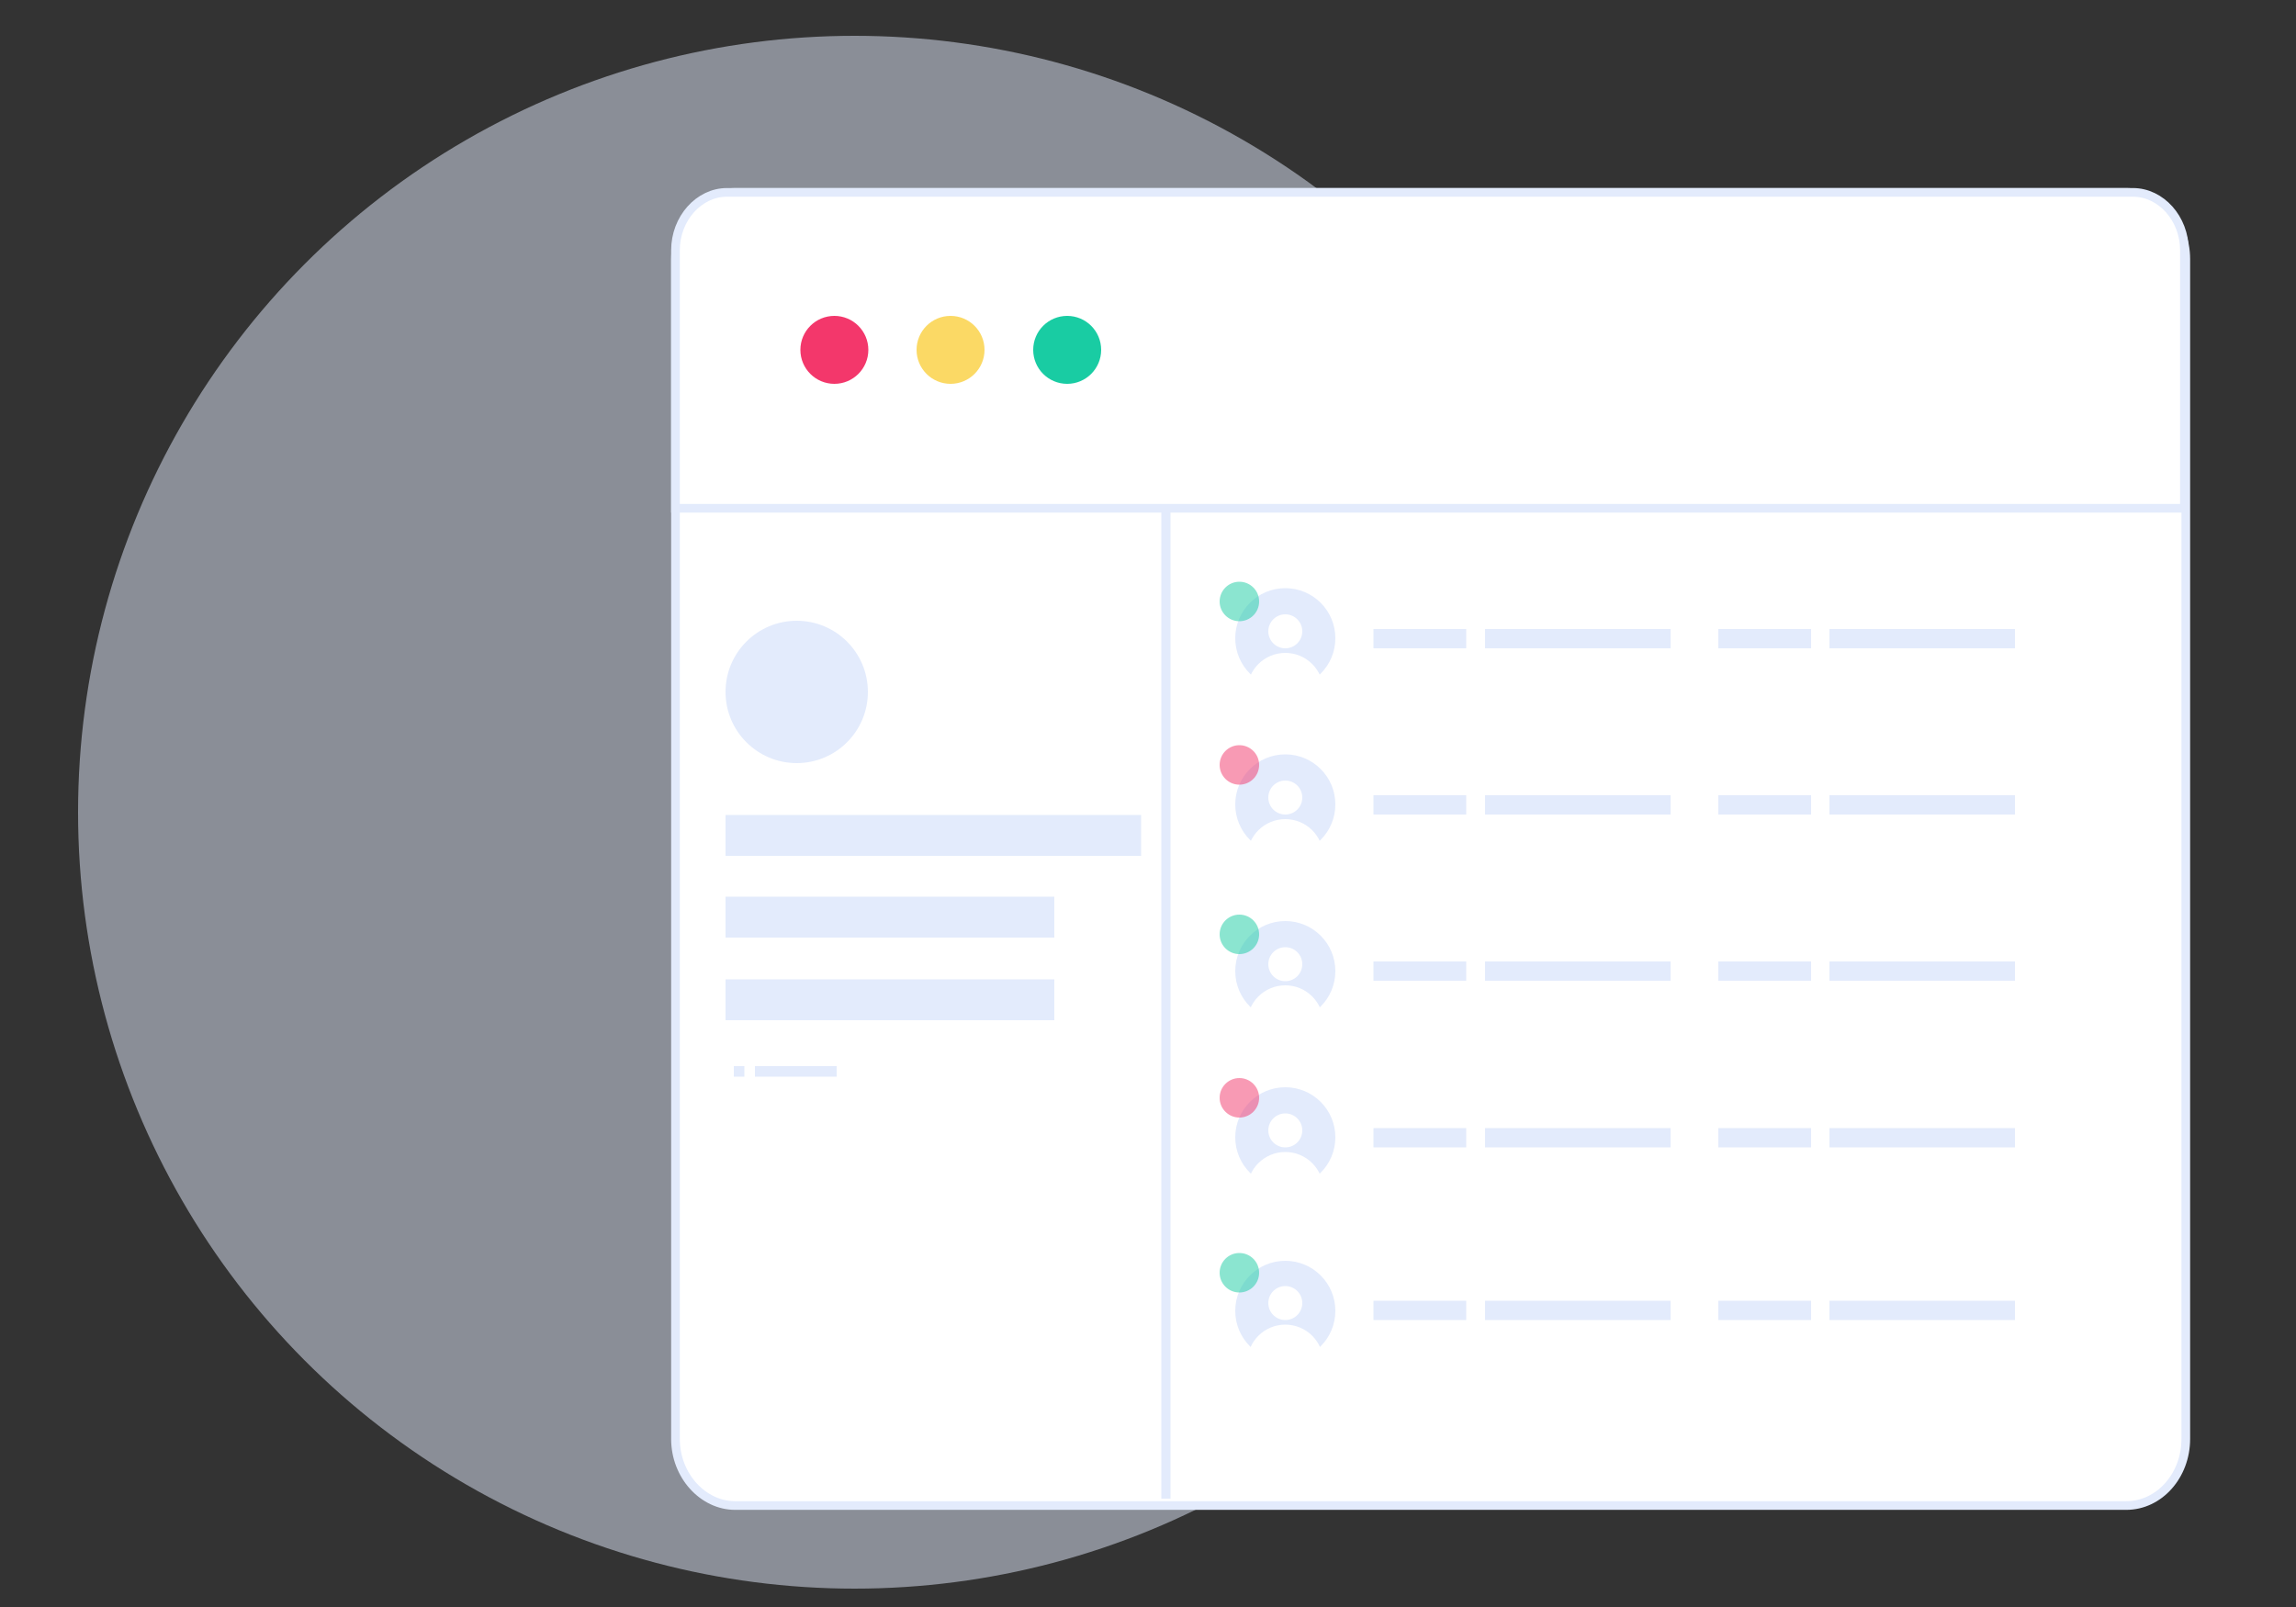 <?xml version="1.0" encoding="utf-8"?>
<!-- Generator: Adobe Illustrator 21.0.0, SVG Export Plug-In . SVG Version: 6.00 Build 0)  -->
<svg version="1.1" id="Layer_1" xmlns="http://www.w3.org/2000/svg" xmlns:xlink="http://www.w3.org/1999/xlink" x="0px" y="0px"
	 viewBox="0 0 500 350" style="enable-background:new 0 0 500 350;" xml:space="preserve">
<rect x="0" y="0" width="500" height="350" fill="#333333" stroke="none"/>
<style type="text/css">
	.st0{opacity:0.5;fill:#E3EBFC;enable-background:new    ;}
	.st1{fill:#E3EBFC;}
	.st2{fill:#FFFFFF;stroke:#E3EBFC;stroke-width:1.889;}
	.st3{fill:#FFFFFF;stroke:#E3EBFC;stroke-width:1.887;}
	.st4{fill:#F3376B;}
	.st5{fill:#FBD965;}
	.st6{fill:#19CCA3;}
	.st7{fill:#FFFFFF;}
	.st8{fill:none;stroke:#E3EBFC;stroke-width:2;}
	.st9{opacity:0.5;fill:#19CCA3;enable-background:new    ;}
	.st10{opacity:0.5;fill:#F3376B;enable-background:new    ;}
</style>
<title>collection</title>
<desc>Created with Sketch.</desc>
<g id="Page-1">
	<g id="SMS" transform="translate(-634, -2562)">
		<g id="collection" transform="translate(646, 2566)">
			<circle id="Oval" class="st0" cx="174.1" cy="172.9" r="169.1"/>
			<rect id="Rectangle_3_" x="329" y="243.7" class="st1" width="127.5" height="10"/>
			<g id="Assets-_x2F_-Browser-_x2F_-Small" transform="translate(328, 4)">
				<g id="Rectangle-45">
					<path class="st2" d="M-179.8,33.9H123c7,0,13,6.5,13,14.5v257c0,7.9-5.7,14.5-13,14.5h-302.9c-7,0-13-6.5-13-14.5v-257
						C-192.8,40.4-186.9,33.9-179.8,33.9z"/>
				</g>
				<path id="Rectangle-45-Copy" class="st3" d="M-192.8,102.7h328.5V46.5c0-6.9-5.1-12.6-11.2-12.6h-306.2
					c-6.1,0-11.2,5.7-11.2,12.6V102.7L-192.8,102.7z"/>
				<g id="Group" transform="translate(16, 16)">
					<circle id="Oval_5_" class="st4" cx="-174.3" cy="52.2" r="7.4"/>
					<circle id="Oval-Copy" class="st5" cx="-149" cy="52.2" r="7.4"/>
					<circle id="Oval-Copy-2" class="st6" cx="-123.6" cy="52.2" r="7.4"/>
				</g>
			</g>
			<rect id="Rectangle_4_" x="146" y="173.5" class="st1" width="90.5" height="8.9"/>
			<rect id="Rectangle-Copy-7" x="146" y="191.3" class="st1" width="71.6" height="8.9"/>
			<rect id="Rectangle-Copy-8" x="146" y="209.3" class="st1" width="71.6" height="8.9"/>
			<g id="Group-18" transform="translate(472, 140)">
				<rect id="Rectangle_6_" x="-319.6" y="88.2" class="st1" width="17.8" height="2.3"/>
				<rect id="Rectangle-Copy-6" x="-324.2" y="88.2" class="st1" width="2.3" height="2.3"/>
			</g>
			<circle id="Oval_6_" class="st1" cx="161.5" cy="146.7" r="15.5"/>
		</g>
		<rect id="Rectangle_1_" x="933.1" y="2699" class="st1" width="20.2" height="4.2"/>
		<rect id="Rectangle-Copy-13" x="933.1" y="2735.2" class="st1" width="20.2" height="4.2"/>
		<rect id="Rectangle-Copy-16" x="933.1" y="2771.4" class="st1" width="20.2" height="4.2"/>
		<rect id="Rectangle-Copy-19" x="933.1" y="2807.7" class="st1" width="20.2" height="4.2"/>
		<rect id="Rectangle-Copy-9" x="957.4" y="2699" class="st1" width="40.4" height="4.2"/>
		<rect id="Rectangle_2_" x="1008.2" y="2699" class="st1" width="20.2" height="4.2"/>
		<rect id="Rectangle-Copy-9_1_" x="1032.4" y="2699" class="st1" width="40.4" height="4.2"/>
		<rect id="Rectangle-Copy-14" x="957.4" y="2735.2" class="st1" width="40.4" height="4.2"/>
		<rect id="Rectangle-Copy-13_1_" x="1008.2" y="2735.2" class="st1" width="20.2" height="4.2"/>
		<rect id="Rectangle-Copy-14_1_" x="1032.4" y="2735.2" class="st1" width="40.4" height="4.2"/>
		<rect id="Rectangle-Copy-17" x="957.4" y="2771.4" class="st1" width="40.4" height="4.2"/>
		<rect id="Rectangle-Copy-16_1_" x="1008.2" y="2771.4" class="st1" width="20.2" height="4.2"/>
		<rect id="Rectangle-Copy-17_1_" x="1032.4" y="2771.4" class="st1" width="40.4" height="4.2"/>
		<rect id="Rectangle-Copy-20" x="957.4" y="2807.7" class="st1" width="40.4" height="4.2"/>
		<rect id="Rectangle-Copy-19_2_" x="1008.2" y="2807.7" class="st1" width="20.2" height="4.2"/>
		<rect id="Rectangle-Copy-20_2_" x="1032.4" y="2807.7" class="st1" width="40.4" height="4.2"/>
		<g id="Group-32" transform="translate(66, 137)">
			<circle id="Oval_2_" class="st1" cx="847.9" cy="2564" r="10.9"/>
			<g id="Group-31" transform="translate(5, 11)">
				<circle id="Oval-Copy-11" class="st7" cx="842.9" cy="2564.5" r="8.3"/>
				<circle id="Oval-Copy-12" class="st7" cx="842.9" cy="2551.5" r="3.7"/>
			</g>
		</g>
		<circle id="Oval-Copy-8" class="st1" cx="913.9" cy="2737.2" r="10.9"/>
		<g id="Group-31-Copy" transform="translate(71, 218)">
			<circle id="Oval-Copy-11_1_" class="st7" cx="842.9" cy="2530.7" r="8.3"/>
			<circle id="Oval-Copy-12_1_" class="st7" cx="842.9" cy="2517.7" r="3.7"/>
		</g>
		<circle id="Oval-Copy-9" class="st1" cx="913.9" cy="2773.5" r="10.9"/>
		<g id="Group-31-Copy-2" transform="translate(71, 288)">
			<circle id="Oval-Copy-11_2_" class="st7" cx="842.9" cy="2496.9" r="8.3"/>
			<circle id="Oval-Copy-12_2_" class="st7" cx="842.9" cy="2484" r="3.7"/>
		</g>
		<circle id="Oval-Copy-10" class="st1" cx="913.9" cy="2809.7" r="10.9"/>
		<g id="Group-31-Copy-3" transform="translate(71, 358)">
			<circle id="Oval-Copy-11_3_" class="st7" cx="842.9" cy="2463.2" r="8.3"/>
			<circle id="Oval-Copy-12_3_" class="st7" cx="842.9" cy="2450.2" r="3.7"/>
		</g>
		<rect id="Rectangle-Copy-19_1_" x="933.1" y="2845.3" class="st1" width="20.2" height="4.2"/>
		<rect id="Rectangle-Copy-20_1_" x="957.4" y="2845.3" class="st1" width="40.4" height="4.2"/>
		<rect id="Rectangle-Copy-19_3_" x="1008.2" y="2845.3" class="st1" width="20.2" height="4.2"/>
		<rect id="Rectangle-Copy-20_3_" x="1032.4" y="2845.3" class="st1" width="40.4" height="4.2"/>
		<circle id="Oval-Copy-10_1_" class="st1" cx="913.9" cy="2847.5" r="10.9"/>
		<g id="Group-31-Copy-3_1_" transform="translate(71, 358)">
			<circle id="Oval-Copy-11_4_" class="st7" cx="842.9" cy="2500.8" r="8.3"/>
			<circle id="Oval-Copy-12_4_" class="st7" cx="842.9" cy="2487.8" r="3.7"/>
		</g>
	</g>
</g>
<line class="st8" x1="253.9" y1="110.7" x2="253.9" y2="326.4"/>
<circle id="Oval-Copy-2_1_" class="st9" cx="269.9" cy="131" r="4.3"/>
<circle id="Oval-Copy-2_2_" class="st10" cx="269.9" cy="166.6" r="4.3"/>
<circle id="Oval-Copy-2_3_" class="st9" cx="269.9" cy="203.5" r="4.3"/>
<circle id="Oval-Copy-2_4_" class="st10" cx="269.9" cy="239.1" r="4.3"/>
<circle id="Oval-Copy-2_5_" class="st9" cx="269.9" cy="277.2" r="4.3"/>
</svg>
